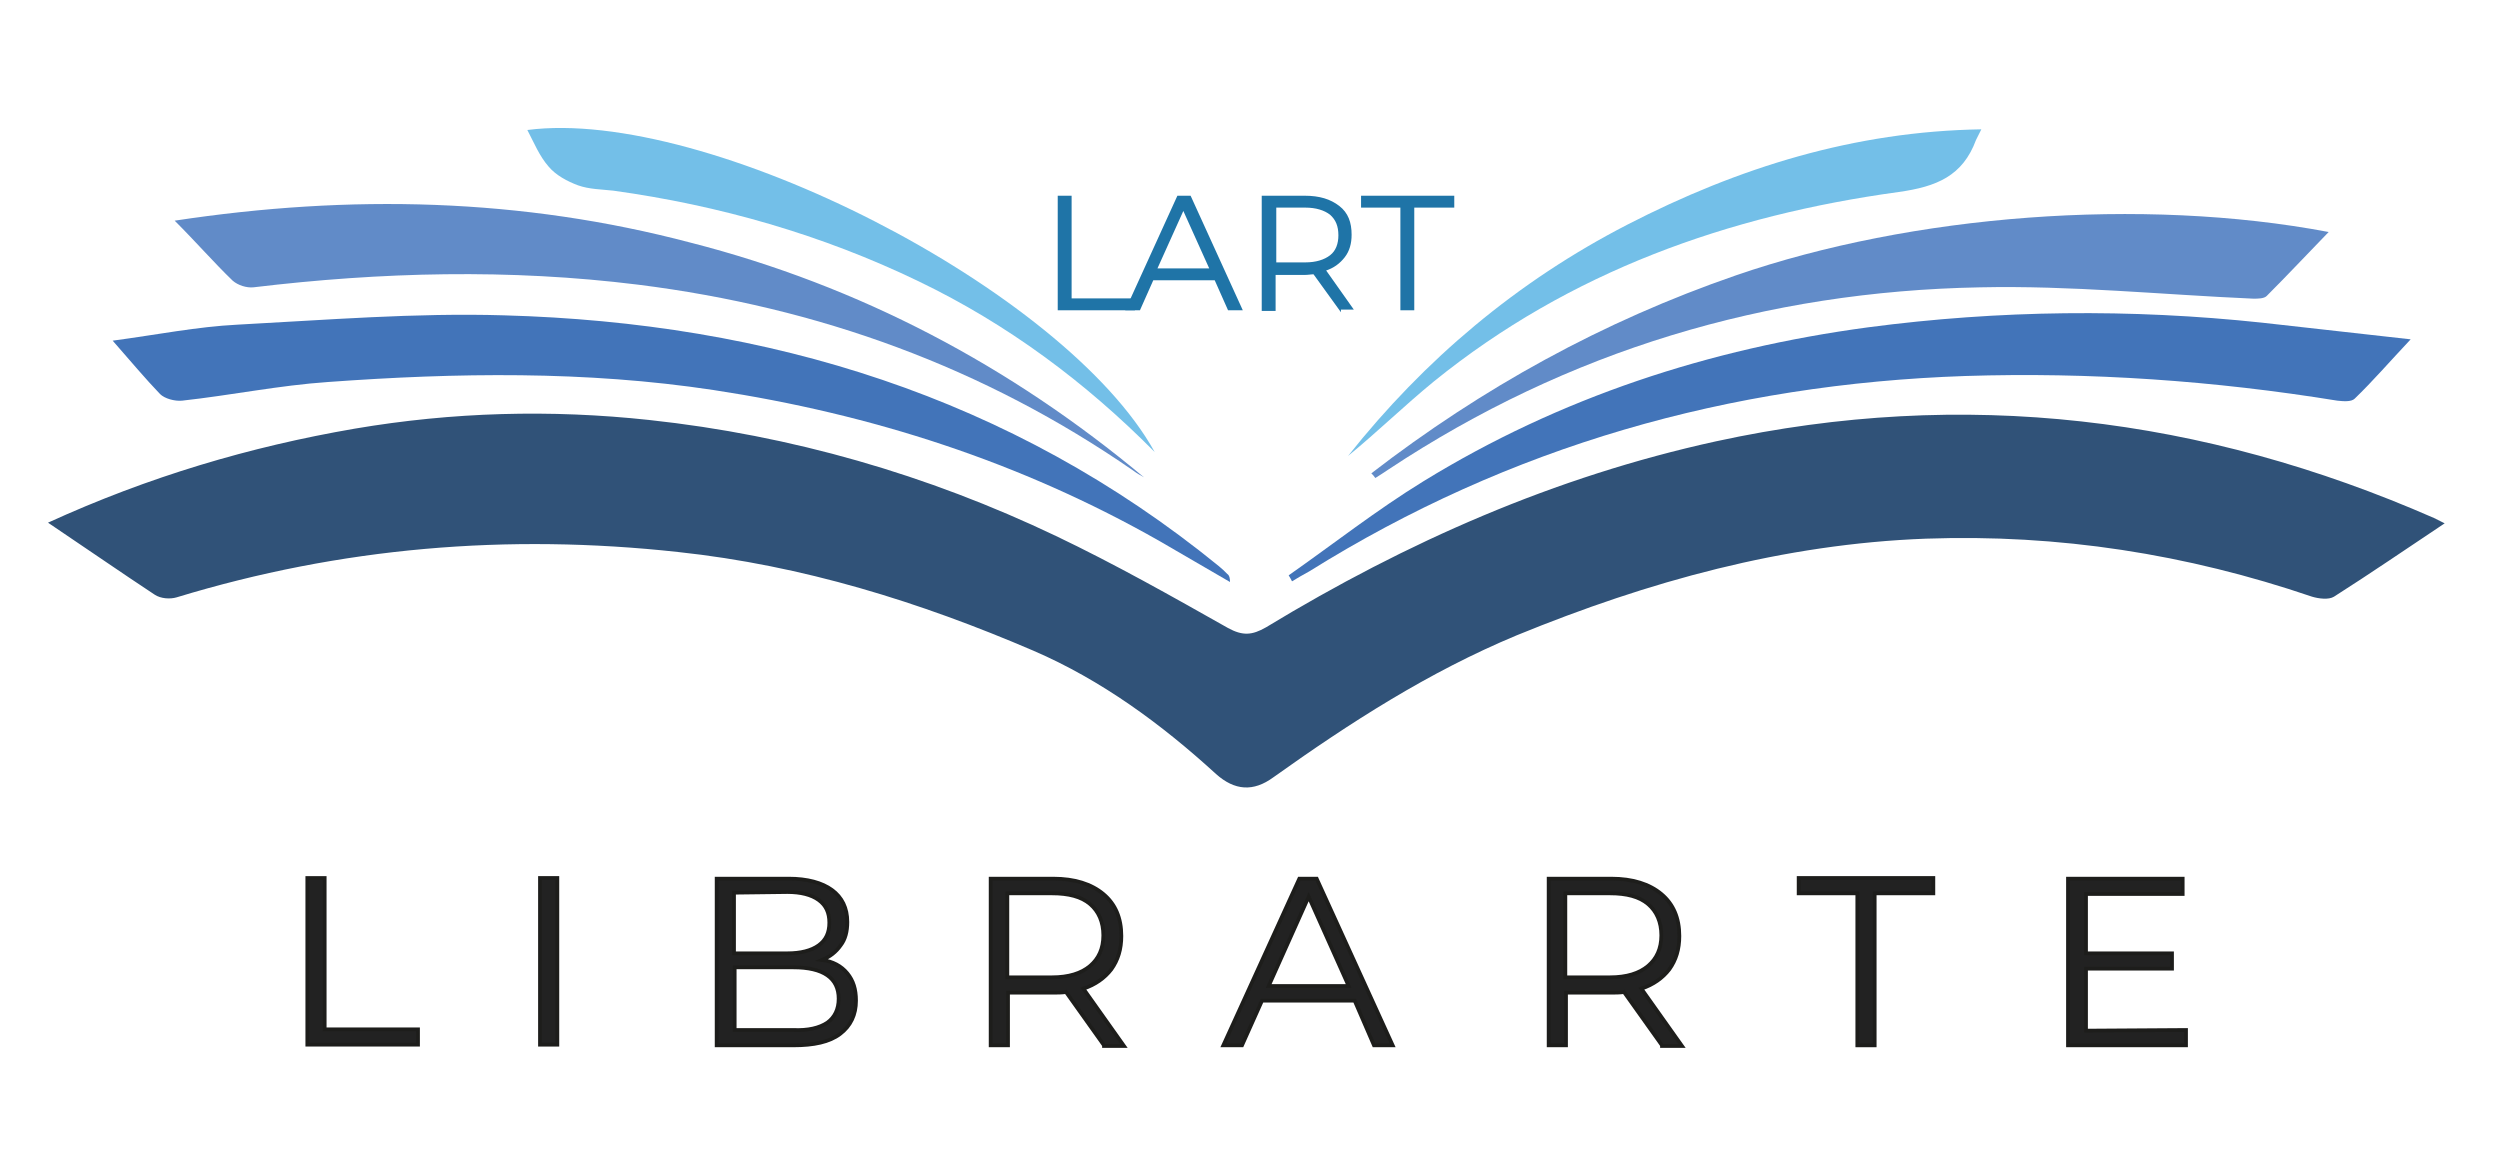 <?xml version="1.0" encoding="utf-8"?>
<!-- Generator: Adobe Illustrator 25.2.3, SVG Export Plug-In . SVG Version: 6.00 Build 0)  -->
<svg version="1.1" id="Livello_1" xmlns="http://www.w3.org/2000/svg" xmlns:xlink="http://www.w3.org/1999/xlink" x="0px" y="0px"
	 viewBox="0 0 375 175" style="enable-background:new 0 0 375 175;" xml:space="preserve">
<style type="text/css">
	.st0{enable-background:new    ;}
	.st1{fill:#1F74A7;}
	.st2{fill:none;stroke:#1F74A7;stroke-width:0.283;stroke-miterlimit:10;}
	.st3{fill:#305278;}
	.st4{fill:#4274B9;}
	.st5{fill:#618BC8;}
	.st6{fill:#73BFE8;}
	.st7{fill:#222222;stroke:#1D1D1B;stroke-width:0.567;stroke-miterlimit:10;}
</style>
<g>
	<g>
		<g class="st0">
			<path class="st1" d="M158.8,29.5h1.8v15.4h9.5v1.5h-11.3V29.5z"/>
		</g>
		<g class="st0">
			<path class="st2" d="M158.8,29.5h1.8v15.4h9.5v1.5h-11.3V29.5z"/>
		</g>
		<g class="st0">
			<path class="st1" d="M182.3,41.9h-9.4l-2,4.5H169l7.7-16.9h1.8l7.7,16.9h-1.9L182.3,41.9z M181.6,40.4l-4.1-9.1l-4.1,9.1H181.6z"
				/>
		</g>
		<g class="st0">
			<path class="st2" d="M182.3,41.9h-9.4l-2,4.5H169l7.7-16.9h1.8l7.7,16.9h-1.9L182.3,41.9z M181.6,40.4l-4.1-9.1l-4.1,9.1H181.6z"
				/>
		</g>
		<g class="st0">
			<path class="st1" d="M201,46.4l-3.9-5.4c-0.4,0-0.9,0.1-1.4,0.1h-4.5v5.4h-1.8V29.5h6.3c2.2,0,3.8,0.5,5.1,1.5s1.8,2.4,1.8,4.2
				c0,1.3-0.3,2.4-1,3.3c-0.7,0.9-1.6,1.6-2.9,2l4.1,5.8H201z M199.6,38.4c0.9-0.7,1.3-1.8,1.3-3.1c0-1.4-0.4-2.4-1.3-3.2
				c-0.9-0.7-2.2-1.1-3.8-1.1h-4.5v8.5h4.5C197.4,39.5,198.7,39.1,199.6,38.4z"/>
		</g>
		<g class="st0">
			<path class="st2" d="M201,46.4l-3.9-5.4c-0.4,0-0.9,0.1-1.4,0.1h-4.5v5.4h-1.8V29.5h6.3c2.2,0,3.8,0.5,5.1,1.5s1.8,2.4,1.8,4.2
				c0,1.3-0.3,2.4-1,3.3c-0.7,0.9-1.6,1.6-2.9,2l4.1,5.8H201z M199.6,38.4c0.9-0.7,1.3-1.8,1.3-3.1c0-1.4-0.4-2.4-1.3-3.2
				c-0.9-0.7-2.2-1.1-3.8-1.1h-4.5v8.5h4.5C197.4,39.5,198.7,39.1,199.6,38.4z"/>
		</g>
		<g class="st0">
			<path class="st1" d="M210.2,31h-5.9v-1.5h13.7V31H212v15.4h-1.8V31z"/>
		</g>
		<g class="st0">
			<path class="st2" d="M210.2,31h-5.9v-1.5h13.7V31H212v15.4h-1.8V31z"/>
		</g>
	</g>
	<g>
		<path class="st3" d="M7.2,78.4c15.1-6.9,30.3-11.4,46-14.1c14.7-2.5,29.4-2.9,44.2-1.3c21.3,2.3,41.7,8.2,61,17.4
			c8.8,4.2,17.3,9,25.8,13.8c2.2,1.2,3.6,1.1,5.7-0.1c21.1-12.8,43.3-22.6,67.5-27.9c37.2-8.1,73-3.7,107.7,11.5
			c0.4,0.2,0.8,0.4,1.6,0.8c-5.7,3.8-11.1,7.5-16.6,11c-0.8,0.5-2.3,0.3-3.3,0c-18.8-6.4-38-9.4-57.9-8.7
			c-21.4,0.8-41.6,6.4-61.4,14.5c-13.2,5.5-25,13.1-36.5,21.3c-3,2.2-5.8,2-8.6-0.5c-8.2-7.5-17.2-14.1-27.4-18.5
			c-17-7.3-34.6-12.8-53.3-14.8c-25.6-2.8-50.6-0.7-75.2,6.8c-1,0.3-2.4,0.2-3.3-0.4C18.2,85.9,13,82.3,7.2,78.4z"/>
		<path class="st4" d="M193.3,86.3c6.7-4.7,13.2-9.8,20.2-14.1c20.5-12.6,42.9-19.9,66.7-23.1c19.7-2.6,39.4-2.8,59.1-0.7
			c7.2,0.8,14.3,1.6,22.3,2.5c-3.2,3.4-5.7,6.3-8.4,8.9c-0.5,0.5-1.7,0.4-2.6,0.3c-18.5-3-37.1-4.3-55.8-3.7
			c-35.4,1.2-68.3,10.5-98.4,29.3c-0.9,0.5-1.8,1-2.6,1.5C193.7,87,193.5,86.6,193.3,86.3z"/>
		<path class="st4" d="M16.9,51.1c6.7-0.9,12.7-2.1,18.7-2.4c13.3-0.7,26.7-1.8,40-1.4c39.7,1.1,76,12.2,107.2,37.6
			c0.5,0.4,0.9,0.8,1.3,1.2c0.3,0.2,0.4,0.6,0.4,1.2c-3.5-2-7-4.1-10.5-6.1c-20.9-11.9-43.3-19.1-67-22.7
			c-19.2-2.9-38.5-2.6-57.8-1.2c-7.3,0.5-14.6,2-21.9,2.8c-1.1,0.1-2.6-0.3-3.3-1C21.8,56.8,19.7,54.3,16.9,51.1z"/>
		<path class="st5" d="M171.6,71.6c-0.5-0.3-1.1-0.6-1.6-1c-22.4-15.5-47.2-24.5-74.3-27.9c-19.3-2.4-38.5-1.9-57.7,0.4
			c-1,0.1-2.3-0.3-3.1-1c-2.8-2.7-5.4-5.7-8.7-9c26.4-4,52-3.4,77.4,3.3C129,42.9,151.6,54.9,171.6,71.6z"/>
		<path class="st5" d="M205.7,71c16.6-12.8,34.7-22.8,54.7-29.7c26.4-9.1,60.9-11.8,88.9-6.5c-3.3,3.4-6.2,6.5-9.3,9.6
			c-0.4,0.4-1.3,0.4-2,0.4c-13.7-0.6-27.4-2-41-1.7c-32.1,0.6-61.8,9.5-88.7,27.3c-0.7,0.5-1.4,0.9-2,1.3
			C206.1,71.4,205.9,71.2,205.7,71z"/>
		<path class="st6" d="M297.2,19.4c-0.4,0.8-0.6,1.2-0.8,1.6c-2,5.4-5.9,7-11.6,7.8c-25.5,3.5-49.3,11.9-69.7,28.4
			c-4.4,3.6-8.5,7.6-12.9,11.2c11.5-14.5,25.4-26.2,41.9-34.7C260.8,25.1,278.2,19.7,297.2,19.4z"/>
		<path class="st6" d="M173.2,67.8c-10.4-10.5-22.1-19.2-35.4-25.6c-14.5-7-29.9-11.4-45.8-13.6c-1.8-0.2-3.6-0.2-5.3-0.8
			c-1.6-0.6-3.3-1.5-4.4-2.8c-1.4-1.6-2.2-3.6-3.2-5.5C106,16,159.7,43.4,173.2,67.8z"/>
	</g>
	<g>
		<g>
			<path class="st7" d="M46.1,131.7h2.6v22.7h14v2.3H46.1V131.7z"/>
		</g>
		<g>
			<path class="st7" d="M81,131.7h2.6v25H81V131.7z"/>
		</g>
		<g>
			<path class="st7" d="M127.1,146c0.9,1.1,1.3,2.4,1.3,4.1c0,2.1-0.8,3.8-2.4,5s-3.9,1.7-7,1.7h-11.5v-25h10.8c2.8,0,5,0.6,6.5,1.7
				c1.5,1.1,2.3,2.7,2.3,4.8c0,1.4-0.3,2.6-1,3.5c-0.7,1-1.6,1.7-2.8,2.2C124.9,144.2,126.2,144.9,127.1,146z M110.1,133.9v9.1h8
				c2,0,3.6-0.4,4.7-1.2c1.1-0.8,1.6-1.9,1.6-3.4s-0.5-2.6-1.6-3.4c-1.1-0.8-2.7-1.2-4.7-1.2L110.1,133.9L110.1,133.9z M124.1,153.4
				c1.1-0.8,1.7-2,1.7-3.6c0-3.1-2.3-4.7-6.8-4.7h-8.8v9.4h8.8C121.2,154.6,122.9,154.2,124.1,153.4z"/>
		</g>
		<g>
			<path class="st7" d="M165.6,156.8l-5.7-8c-0.6,0.1-1.3,0.1-2,0.1h-6.7v7.9h-2.6v-25h9.4c3.2,0,5.7,0.8,7.5,2.3
				c1.8,1.5,2.7,3.6,2.7,6.3c0,2-0.5,3.6-1.5,5c-1,1.3-2.4,2.3-4.2,2.9l6.1,8.6h-3V156.8z M163.5,144.9c1.3-1.1,2-2.6,2-4.6
				s-0.7-3.6-2-4.7s-3.2-1.6-5.7-1.6h-6.7v12.6h6.7C160.3,146.6,162.2,146,163.5,144.9z"/>
		</g>
		<g>
			<path class="st7" d="M203.2,150.1h-13.9l-3,6.7h-2.8l11.4-25h2.6l11.4,25h-2.8L203.2,150.1z M202.3,147.9l-6-13.4l-6,13.4H202.3z
				"/>
		</g>
		<g>
			<path class="st7" d="M249.3,156.8l-5.7-8c-0.6,0.1-1.3,0.1-2,0.1h-6.7v7.9h-2.6v-25h9.4c3.2,0,5.7,0.8,7.5,2.3
				c1.8,1.5,2.7,3.6,2.7,6.3c0,2-0.5,3.6-1.5,5c-1,1.3-2.4,2.3-4.2,2.9l6.1,8.6h-3V156.8z M247.2,144.9c1.3-1.1,2-2.6,2-4.6
				s-0.7-3.6-2-4.7s-3.2-1.6-5.7-1.6h-6.7v12.6h6.7C244,146.6,245.9,146,247.2,144.9z"/>
		</g>
		<g>
			<path class="st7" d="M278.6,134h-8.8v-2.3H290v2.3h-8.8v22.8h-2.6V134L278.6,134z"/>
		</g>
		<g>
			<path class="st7" d="M327.9,154.5v2.3h-17.7v-25h17.2v2.3h-14.5v8.9h12.9v2.3h-12.9v9.3L327.9,154.5L327.9,154.5z"/>
		</g>
	</g>
</g>
</svg>
